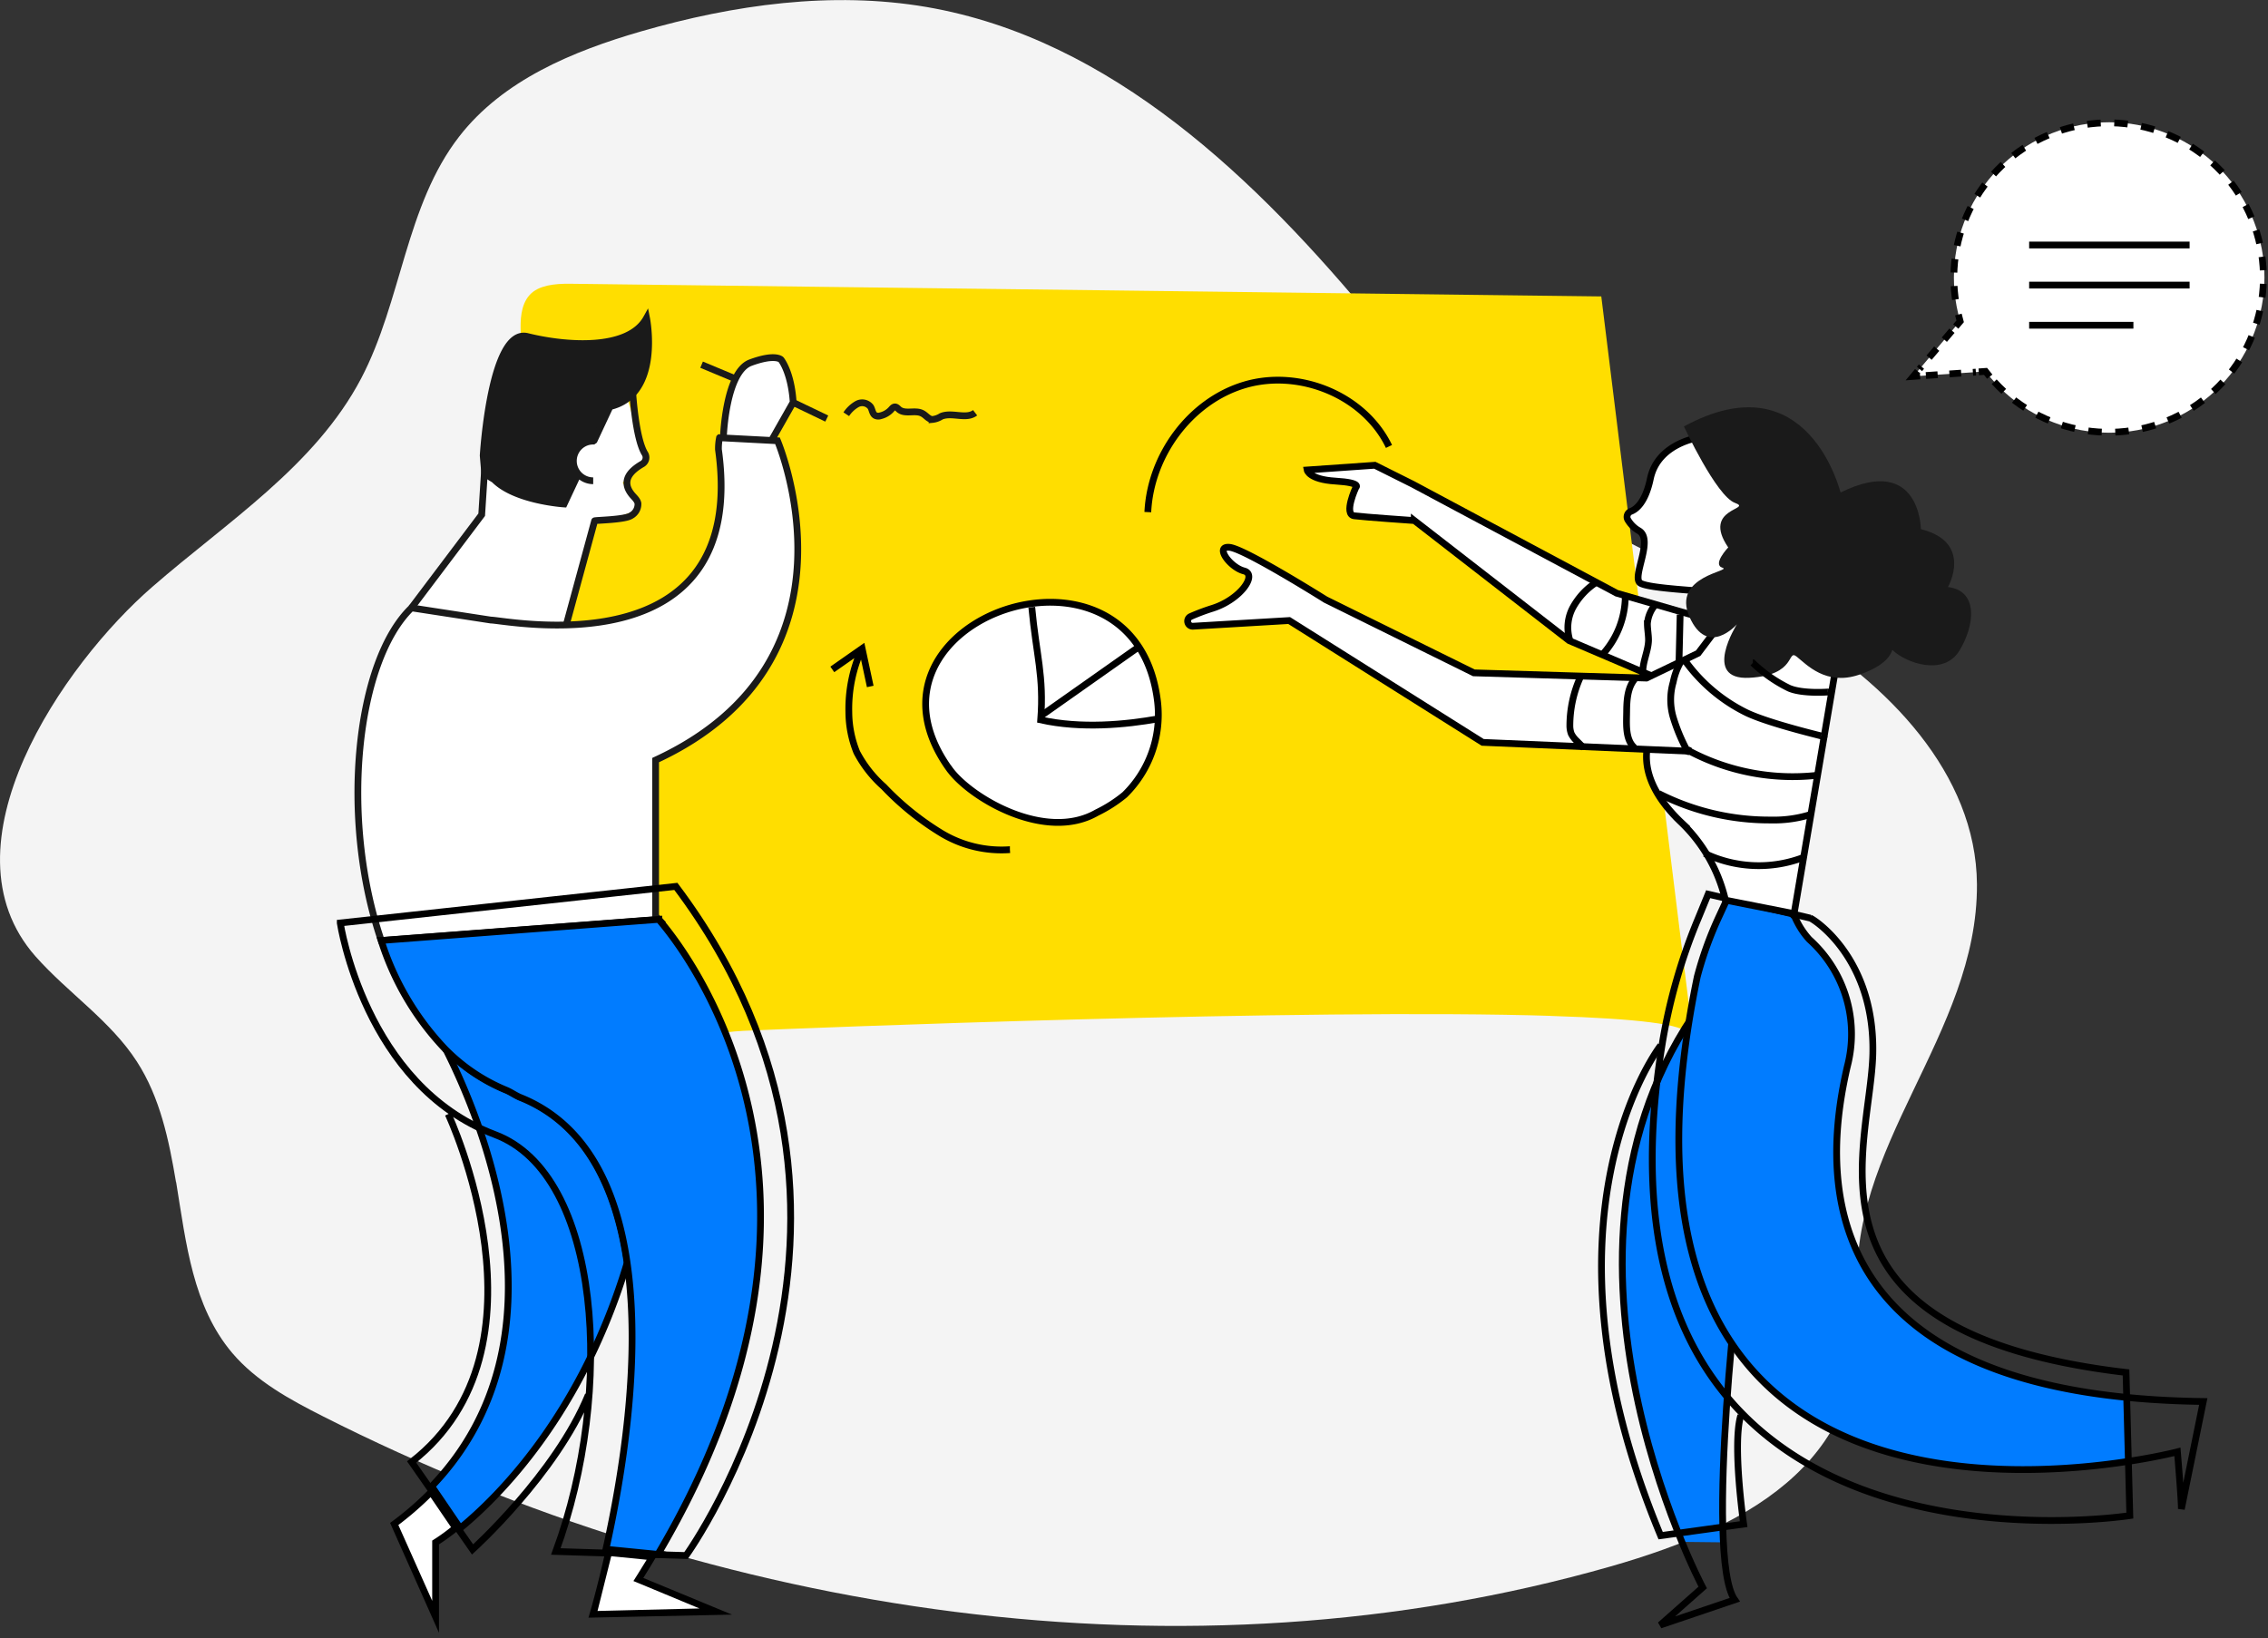 <svg xmlns="http://www.w3.org/2000/svg" width="335" height="242"><rect width="100%" height="100%" fill="#333333" stroke="none"/><style><![CDATA[.B{fill-rule:nonzero}.C{fill:#fff}.D{stroke:#000}.E{fill:#017cff}.F{stroke:#1a1a1a}.G{stroke-dasharray:1.74}]]></style><g fill="none" fill-rule="evenodd"><g class="B"><path d="M26 174.66c-1.06-6.3-2.37-12.53-5.77-17.8-3.9-6.06-10.2-10.16-15-15.58-14.4-16.35 4.12-43.2 17.32-54.62 11-9.57 24-17.82 30.8-30.76 6-11.45 6.56-25.56 14.5-35.76 6.45-8.3 16.75-12.58 26.84-15.5 13.68-3.95 28.17-6 42.2-3.6 27.25 4.7 48.74 25.43 66.33 46.76 5.9 7.2 11.63 14.56 18.8 20.52 12.55 10.5 28.53 15.86 42.62 24.2s27.26 21.75 27.37 38.12c.14 22.2-19.46 38.94-17.57 61.06 2 23.48-14.78 33.5-36.53 39.73C175 249.4 106 238.75 47.7 209.25c-4.9-2.48-9.85-5.18-13.4-9.36-5.83-6.9-6.8-16.14-8.28-25.23z" fill="#f4f4f4"/><path d="M293.28 54.87c7.17 9.44 20.352 11.86 30.406 5.58s13.666-19.185 8.33-29.77-17.858-15.36-28.886-11.012-16.924 16.383-13.6 27.76l-6.92 8.18 10.67-.74z" class="C"/></g><g class="D"><path d="M292.28 54.94l1-.07.62.78"/><path d="M294.56 56.4c7.732 8.488 20.56 9.925 29.978 3.356s12.5-19.103 7.207-29.29-17.325-14.868-28.113-10.936S286.647 34.794 289.15 46" stroke-dasharray="2"/><path d="M289.27 46.47l.26 1-.65.77"/><path d="M288.32 48.86l-4.8 5.65" class="G"/><path d="M283.25 54.84l-.64.77 1-.07"/><path d="M284.47 55.48l7.38-.5" class="G"/></g><g class="B"><path d="M229.5 149.6c-36.37-1.17-110.6 1.78-119.75 2.2-6.55.3-23.78 4.44-28.44-.46s-2.8-25.87-3.08-32.34c-1-23.3-.06-46.6-.82-69.9-.06-1.8 0-3.83 1.17-5.16s3.48-1.52 5.4-1.52l152.1 1.87 13.36 108.06c-.18-1.54-8.03-2.35-19.94-2.74z" stroke="#ffde00" fill="#ffde00"/><path d="M60.54 91.55l.24-1.76 10.37-13.75 1.74-14.3 18.93-5.92L95.28 68l-3.3 3.3 2.43 4-7.2 2.43-5.43 19.75-18.44-.82z" class="C"/></g><g class="F"><path d="M60.78 89.8l10.37-13.75.45-7M83.7 92.1l4.13-15.15c.06-.1 4.5-.14 5.4-.78a1.94 1.94 0 0 0 1-1.81c-.12-.57-.66-.95-1-1.42-1.52-2 0-3.44 1.62-4.38a1.1 1.1 0 0 0 .4-1.55c-1.4-2.25-1.8-9.12-1.8-9.12"/><g class="B"><path d="M85.26 70.32l-1.94 4.14S76.1 74 73 70.86L71.6 70l-.23-2.7s1.13-18.93 6.54-17.58S92.78 51.92 95.5 47c0 0 2.25 11.26-5.4 13.07l-2.34 5-.14.1a2.93 2.93 0 0 0 0 5.86" fill="#1a1a1a"/><path d="M106.86 64.43s.35-9.5 4-10.85 4.5-.45 4.5-.45 1.5 1.8 1.8 6.3L114 65m-17.16 70.3v-23c31.85-14.73 18-47.18 18-47.18l-8.56-.45a7.94 7.94 0 0 0-.16 1.74c4.54 32.7-31.4 25.2-33.62 25.2l-11.72-1.8c-8.16 7.87-10.65 31-4.46 49.16l41-3.12-.48-.52z" class="C"/></g></g><g class="D"><path d="M76.9 162.1c-.75-.3-1.4-.8-2.14-1.1a27.07 27.07 0 0 1-8.92-6c5.35 10.57 18.85 42.78-2.07 64.6l4.2 6.18c5.73-4.7 18-16.9 24.7-39.3-1.6-11-6.05-20.5-15.76-24.4z" class="B E"/><path d="M50.26 136.37s3.6 24 22.84 31.25c15.74 5.9 17.73 37.86 9 61.6l19.23.6s35.76-49.28-1.5-98.86l-49.57 5.4zM66.2 164.6s16.23 34.56-5.4 51.4l9 12.92s12.3-11.12 17.1-22.84"/></g><g class="B"><path d="M58.24 225.18a47.91 47.91 0 0 0 5.45-4.73l3.6 5.3a32.52 32.52 0 0 1-2.72 2l-.23.14v11l-6.1-13.7z" class="C"/><path d="M63.62 221.23l3 4.4a26.76 26.76 0 0 1-2.31 1.68l-.47.3v8.9l-5-11.2a47.3 47.3 0 0 0 4.76-4.11h.02zm.12-1.57a45.14 45.14 0 0 1-6.12 5.34l7.22 16.23v-13.06a33.32 33.32 0 0 0 3.16-2.33l-4.2-6.18h-.06z" fill="#000"/><path d="M87.6 238.47l2.3-9.1 6.45.64-2.06 3.34 11.42 4.73-18.12.38z" class="C"/><path d="M90.3 229.92l5.22.52-1.33 2.15-.63 1 1.1.45 8.66 3.6-15.06.37 2-8 .04-.08zm-.82-1C88.14 235 86.92 239 86.92 239l21.2-.45-13.1-5.42a139.43 139.43 0 0 0 2.15-3.53l-7.67-.76v.08z" fill="#000"/><path d="M97.3 135.83l-41 3.12a41.24 41.24 0 0 0 9.51 16.1 27.07 27.07 0 0 0 8.92 6c.74.3 1.4.8 2.14 1.1 9.7 3.9 14.17 13.4 15.76 24.44 2.1 14.5-.76 31.66-3.13 42.3l7.67.76c31.96-53.98 4.1-89.24.13-93.8z" class="D E"/><path d="M103.63 53.88l4.93 2.06m8.56 3.5l5 2.4" class="C F"/></g><path d="M125 61.2a4.68 4.68 0 0 1 1.6-1.5 1.57 1.57 0 0 1 2 .43c.25.42.26 1 .68 1.25a1 1 0 0 0 .77.05 3.13 3.13 0 0 0 1.57-.91c.16-.18.33-.4.57-.4s.42.22.6.38c.93.77 2.43 0 3.48.6.5.27.84.8 1.4.88a3 3 0 0 0 1.36-.47c1.6-.66 3.67.5 5-.53" class="F"/><g class="B"><path d="M299.72 36.2h23.7m-23.7 5.92h23.7m-23.7 5.93h15.4M208.9 76.9l22.88 17.75 20.77 8.87 14.24-1.87s-3.26-7.24-4-7.24-24-6.77-24-6.77l-30.12-16.1-5.6-2.8-10 .7s.24 1.4 4.2 1.64 3 .93 3 .93-1.87 4-.23 4.2 8.86.7 8.86.7z" class="C D"/><path d="M252.57 147.16l5 36.94c-.45.64-3.76 28.52-3.07 43.77l-6.3-.07c-6.3-15.47-17.63-52.58 4.36-80.64z" class="E"/></g><path d="M257.6 183.6c-.57.8-5.86 46.4-1.37 52.76l-11 3.73 6.27-5.55s-27.42-51.55 1.06-87.9l5.04 36.95z" class="D"/><path d="M264.66 135.44l.24.58a6.34 6.34 0 0 0 2 2.7 18.81 18.81 0 0 1 5.63 18.73c-2.86 12.35-7.25 44.12 41.3 48.92l.25 9.45c-21 3.24-79.7 5.75-63.72-71.58a54.07 54.07 0 0 1 3.24-9l1.2-2.63 9.8 2.28a2.49 2.49 0 0 0 .08.55z" class="B E"/><g class="D"><path d="M265 135.56l-.15-.76a11.83 11.83 0 0 0 2.4 4 18.8 18.8 0 0 1 5.62 18.74c-3.06 13.23-7.9 48.77 52.57 49.52l-3.24 15.9c.05-1-.58-8.46-.58-8.46s-90.3 23.5-70.92-70.2a53.5 53.5 0 0 1 3.24-8.95l1.2-2.6"/><path d="M267.4 135.65c.67.26 9.52 6 9.23 20s-12.52 40.85 36.4 47l1 .12.56 21.15s-82.72 12.9-69-70.1a82.64 82.64 0 0 1 5.15-17.89l1.57-3.82 15.1 3.54z"/><g class="B C"><path d="M245.87 105.5s-7.46 6.62 2.54 16.08a23.25 23.25 0 0 1 6.45 11.41l10.14 2 7.4-43.66-17.66-1.9c-.8 0-1.42 9.68-1.42 9.68"/><path d="M249.85 111L219 109.68l-28.58-18-14.2.84a.75.75 0 0 1-.36-1.43 30.68 30.68 0 0 1 3.22-1.21c4.12-1.3 6.72-5 4.66-5.53s-4.4-3.74-2.1-3.48 14.16 7.72 14.16 7.72l21.9 10.82 25.5.77 7.63-3.67 8-10.58 11 9"/><path d="M252.87 87.53c-1.1-.27-9.2-.55-10.57-1.37s2-6.35-.18-7.72a4.51 4.51 0 0 1-1.71-1.7.87.87 0 0 1 .46-1.18c.82-.3 2.17-1.36 2.9-4.84 1.1-5.24 7.17-6.07 7.17-6.07l9.52 5.08 10.63 13.32-8.88 4.76-9.34-.28z"/></g></g><path d="M248.73 63s4.78 10.3 7.54 11.3-5 .7-1 6.58c0 0-2.4 2.52-.85 3s-7.54 1.2-4.87 7.26 7 1.1 7 1.1-5.23 8.27 1.84 7.9 5.52-4.3 7-3.12 4.32 4.32 9.2 2.67 4.83-3.78 4.93-3.67c2.06 2 7.57 3.85 9.86.17s2.94-8.9-1.65-9.46c0 0 3.77-6.62-4-8.55 0 0-.1-11.2-11.86-5.42-.06-.02-4.75-19.76-23.13-9.76z" fill="#1a1a1a" class="B"/><g class="D"><path d="M233.45 100a17.49 17.49 0 0 0-1.57 7.18 3.39 3.39 0 0 0 .21 1.23 3.88 3.88 0 0 0 .84 1.09l1 1m7.52-10.15c-1 1.2-1.15 2.9-1.18 4.47 0 1.94-.3 4.38 1.16 5.66m6.82-12.68a10 10 0 0 0-1.11 3 9.21 9.21 0 0 0 0 5.15 26.67 26.67 0 0 0 2 4.84c.07.13.18.3.32.25s0-.3-.07-.18m2.4 15.22a18.5 18.5 0 0 0 14.75.54M245 117.24a36.06 36.06 0 0 0 16.55 3.91 18.11 18.11 0 0 0 6.13-.89M249.6 111a32.71 32.71 0 0 0 18.59 3.57m-19.4-17.1a24.41 24.41 0 0 0 9.19 7.83c3.5 1.67 11.68 3.56 11.43 3.54m-10.5-10.9a20.93 20.93 0 0 0 5.31 3.72c2 .9 6 .57 5.78.58"/><path d="M231.85 94.52a6.26 6.26 0 0 1 .52-4.84 10.39 10.39 0 0 1 3.37-3.61m.96 10.63a12.93 12.93 0 0 0 3.37-8.63m2.63 11.8c-.27-1.77.75-3.48.8-5.27 0-.82-.16-1.63-.17-2.44a4.86 4.86 0 0 1 1.27-2.92m3.4 8.57l.17-7"/><path d="M140.23 113.6c3 4.22 14.16 10.87 21.8 6.45a20.49 20.49 0 0 0 4.09-2.62 16.55 16.55 0 0 0 4.87-13.68c-3.18-27.38-46.7-12.32-30.77 9.85z" class="B C"/><path d="M152.4 89.7c.66 7.1 1.82 10.16 1.32 16.66 5.93 1.32 12.47.73 17.47-.18"/><path d="M153.6 105.87l14.27-10.06m-18.7 29.72a17.19 17.19 0 0 1-10.29-2.53 41.26 41.26 0 0 1-8.33-6.76 17.92 17.92 0 0 1-4-5.1 16 16 0 0 1-1.17-5.91 21.32 21.32 0 0 1 1.81-9.13m-4.25 2.8l4.4-3.08 1.2 5.6m41-25.76c.4-8.4 6.27-16.42 14.32-18.8s17.67 1.52 21.3 9.1m40.13 88.5s-19.66 25.2 0 72.42l12.26-1.7s-1.7-11.84-.42-16.07"/></g></g></svg>